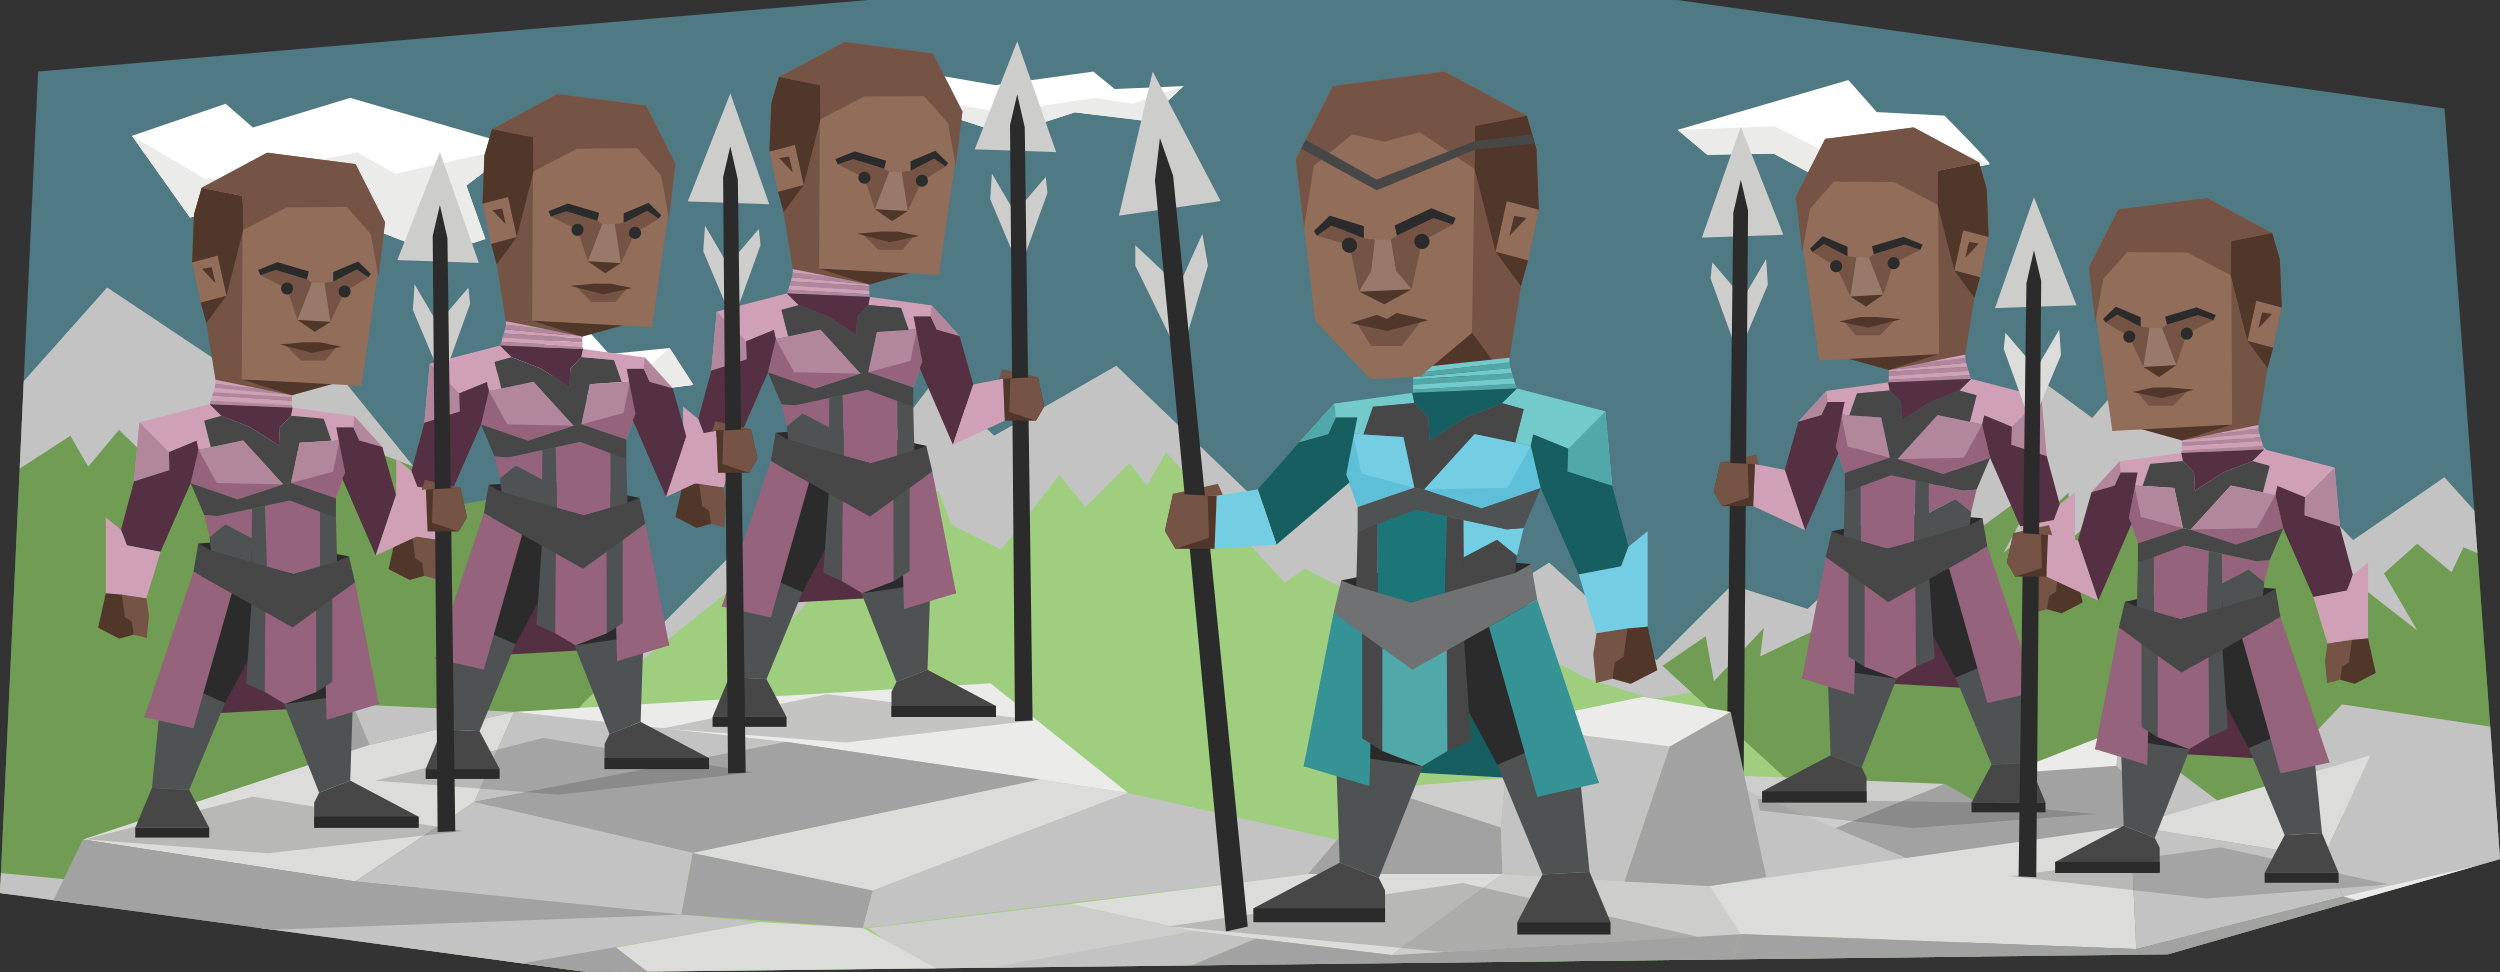 <svg xmlns="http://www.w3.org/2000/svg" xmlns:xlink="http://www.w3.org/1999/xlink" viewBox="0 0 900 350"><rect x="0" y="0" width="900" height="350" fill="#333333" stroke="none"/><defs><style>.a{fill:none;clip-rule:evenodd;}.b{clip-path:url(#a);}.c,.u{fill:#73cee4;}.c{opacity:0.45;}.d{fill:#fff;}.d,.e,.f,.g,.h,.i,.j,.k{fill-rule:evenodd;}.e{fill:#ebebea;}.f{fill:#709c53;}.g{fill:#c3c3c3;}.h{fill:#9fce7e;}.ab,.i{fill:#cdcdcc;}.j{fill:#a2a2a2;}.ag,.k{fill:#dcdcdb;}.l,.p{fill:#2b2b2b;}.l{opacity:0.2;}.m{fill:#755445;}.n{fill:#51362a;}.o{fill:#916d5a;}.q{fill:#98796a;}.r{fill:#474747;}.s{fill:#72cacb;}.t{fill:#50a8a9;}.v{fill:#165e60;}.w{fill:#4f5253;}.x{fill:#369395;}.y{fill:#1c7678;}.z{fill:#6f7173;}.aa{fill:#5ebfd8;}.ac{fill:#d0a0b7;}.ad{fill:#b2879c;}.ae{fill:#543042;}.af{fill:#95637c;}</style><clipPath id="a"><polygon class="a" points="312.54 0 13.72 25.74 0 321.48 211.8 350 780.4 343.57 900 309.26 880.04 39.05 603.8 0 312.54 0"/></clipPath></defs><title>okoye-personality</title><g class="b"><rect class="c" x="-15.55" y="-3.69" width="1188.91" height="361.56"/><polygon class="d" points="47.5 48.89 81.23 37.36 91.05 45.9 126.05 35.23 186.24 52.73 167.89 66.82 174.72 86.03 157.64 91.58 100.44 69.38 68.42 78.34 47.5 48.89"/><polygon class="e" points="186.24 52.73 142.27 62.55 128.61 54.87 104.7 59.56 105.13 65.54 73.54 64.26 47.5 48.89 68.42 78.34 100.44 69.38 157.64 91.58 174.72 86.03 167.89 66.82 186.24 52.73"/><polygon class="d" points="358.31 30.65 393.58 25.76 401.27 32.05 426.06 31 412.79 43.57 386.95 40.43 362.15 48.46 315.35 33.09 327.92 25.41 358.31 30.65"/><polygon class="e" points="426.06 31 407.55 37.36 394.32 35.23 360.17 40.35 315.35 33.09 362.15 48.46 386.95 40.43 412.79 43.57 426.06 31"/><polygon class="d" points="184.72 128.29 211.18 118.47 219.29 127.44 241.07 125.3 249.6 138.54 210.76 143.66 206.06 134.27 174.47 139.39 184.72 128.29"/><polygon class="e" points="241.07 125.3 228.26 136.4 207.77 127.44 187.71 131.28 174.47 139.39 206.06 134.27 210.76 143.66 249.6 138.54 241.07 125.3"/><path class="d" d="M603.93,46.75,665.4,28.82l10.24,11.53L700,41.63s17.5,17.5,16.22,17.5-50,11.1-50,11.1L638.5,55.29l-23.9.43Z"/><polygon class="e" points="716.2 59.13 692.72 48.89 663.26 51.88 660.7 56.57 638.93 45.47 603.93 46.75 614.6 55.72 638.5 55.29 666.25 70.23 716.2 59.13"/><polygon class="f" points="-189.81 351.56 -111.68 234.59 -10.51 158.6 38.58 105.49 89.81 137.68 112.86 123.59 160.67 182.51 189.7 177.38 308.38 350.7 33.03 346.86 -189.81 351.56"/><polygon class="g" points="58.65 170.13 78.28 146.65 94.08 162.44 111.16 169.27 116.7 160.74 126.52 174.4 131.22 161.16 148.92 168.02 112.86 123.59 89.81 137.68 38.58 103.49 -10.51 158.6 -45.47 184.85 -42.95 184.64 -4.53 163.72 -4.53 163.72 4.86 170.13 25.35 156.89 31.75 167.99 42.85 154.76 58.65 170.13"/><polygon class="f" points="540.61 293.5 623.43 210.68 650.75 219.22 736.98 138.54 753.2 150.49 777.54 122.31 847.12 194.46 879.99 171.83 920.97 217.51 911.15 374.61 483.41 368.2 540.61 293.5"/><polygon class="g" points="879.99 171.83 847.12 194.46 777.54 122.31 753.2 150.49 736.98 138.54 650.75 219.22 623.43 210.68 585.53 248.58 614.04 229.04 617.02 245.26 634.96 226.05 633.67 236.29 674.66 216.66 698.56 192.32 707.53 194.03 734.85 173.97 721.19 199.16 744.67 177.38 745.52 194.03 768.57 174.4 784.37 209.83 801.02 186.35 810.84 200.01 816.81 185.5 870.17 226.9 858.22 206.41 870.17 195.74 882.55 205.99 886.82 197.02 911.71 207.19 879.99 171.83"/><polygon class="h" points="-319.11 232.82 -239.09 157.75 -223.28 170.59 -172.9 111.32 -107.7 205.16 26.65 345.44 -306.27 353.35 -319.11 232.82"/><polygon class="h" points="210.19 252.94 270.81 192.32 283.62 205.99 336.55 136.83 357.9 156.89 401.87 133.66 454.38 182.08 479.99 167.14 534.2 217.51 557.68 202.57 725.88 355.82 120.97 352.84 210.19 252.94"/><polygon class="g" points="283.62 205.99 270.81 192.32 216.7 246.44 223.85 243.55 262.27 212.82 265.69 222.21 279.35 211.53 266.12 233.73 284.47 223.49 310.51 195.74 318.63 196.59 337.83 176.53 342.53 188.91 360.46 197.87 381.38 170.98 390.77 182.51 406.56 166.71 412.97 174.82 419.8 162.87 462.49 209.83 469.75 204.71 486.39 213.24 498.77 205.56 517.98 233.73 526.95 227.33 551.71 234.16 571.77 244.41 594.83 251.66 608.92 249.26 557.68 202.57 534.2 217.51 479.99 167.14 454.38 182.08 401.87 131.66 357.9 156.89 336.55 136.83 283.62 205.99"/><polygon class="i" points="700.14 282.21 605.18 278.43 661.34 299.5 700.14 282.21"/><polygon class="g" points="812.96 285.45 843.08 253.56 936.5 267.62 892.6 306.53 812.96 285.45"/><polygon class="j" points="761.91 275.72 722.6 278.43 709.33 311.39 786.92 301.67 761.91 275.72"/><polygon class="e" points="722.6 278.43 765.48 261.67 761.91 275.72 722.6 278.43"/><polygon class="g" points="762.93 261.67 806.84 294.64 786.92 301.67 761.91 275.72 762.93 261.67"/><polygon class="g" points="843.59 322.75 836.45 308.69 853.29 271.94 936.5 309.23 843.59 322.75"/><polygon class="j" points="653.17 301.13 700.14 282.21 742 305.99 678.7 316.8 653.17 301.13"/><polygon class="g" points="690.95 310.86 624.58 282.75 629.69 322.75 690.95 310.86"/><polygon class="i" points="312.69 334.1 385.18 325.45 429.6 335.18 338.21 353.55 312.69 334.1"/><polygon class="j" points="219.78 339.5 275.93 382.74 134.01 382.74 68.67 367.6 219.78 339.5"/><polygon class="g" points="98.79 333.55 245.3 329.23 273.38 331.93 68.67 367.6 98.79 333.55"/><polygon class="k" points="-63.07 367.06 12.51 337.88 98.79 333.55 68.67 367.6 -63.07 367.06"/><polygon class="g" points="-7.4 313.56 43.14 318.42 12.51 337.88 -17.61 344.9 -7.4 313.56"/><polygon class="j" points="126.86 253.56 114.1 276.81 132.99 268.16 126.86 253.56"/><polygon class="g" points="185.06 256.27 170.77 288.69 289.21 266 185.06 256.27"/><polygon class="e" points="185.06 256.27 356.59 246 406.11 285.45 283.08 267.08 185.06 256.27"/><polygon class="j" points="170.77 288.69 283.08 267.08 374.46 280.59 249.39 307.07 170.77 288.69"/><polygon class="g" points="185.06 256.27 126.86 253.56 132.99 268.16 185.06 256.27"/><polygon class="k" points="185.06 256.27 132.99 268.16 29.87 302.21 127.89 317.34 170.77 288.69 185.06 256.27"/><polygon class="g" points="170.77 288.69 249.39 307.07 245.3 329.23 127.89 317.34 170.77 288.69"/><polygon class="j" points="245.3 329.23 12.51 337.88 29.87 302.21 127.89 317.34 245.3 329.23"/><polygon class="i" points="12.51 337.88 -141.18 318.42 -191.72 373.55 -63.07 367.06 12.51 337.88"/><polygon class="k" points="221.82 341.12 273.38 331.93 310.65 334.1 375.48 369.77 275.93 382.74 221.82 341.12"/><polygon class="j" points="249.39 307.07 314.22 320.58 310.65 334.1 245.3 329.23 249.39 307.07"/><polygon class="k" points="249.39 307.07 374.46 280.59 406.11 285.45 314.22 320.58 249.39 307.07"/><polygon class="g" points="314.22 320.58 406.11 285.45 483.17 302.75 470.92 314.64 310.65 334.1 314.22 320.58"/><polygon class="k" points="385.18 325.45 429.6 335.18 501.04 343.82 540.86 314.64 470.92 314.64 385.18 325.45"/><polygon class="j" points="470.92 314.64 496.96 283.83 540.35 297.88 540.86 314.64 470.92 314.64"/><polygon class="i" points="496.96 283.83 541.88 280.05 540.35 297.88 496.96 283.83"/><polygon class="g" points="452.15 337.91 375.48 369.77 342.3 350.85 429.6 335.18 452.15 337.91"/><polygon class="j" points="452.15 337.91 501.04 343.82 491.34 382.2 375.48 369.77 452.15 337.91"/><polygon class="j" points="501.04 343.82 626.63 336.26 618.46 361.12 491.34 382.2 501.04 343.82"/><polygon class="i" points="540.86 314.64 615.39 318.96 626.63 336.26 501.04 343.82 540.86 314.64"/><polygon class="k" points="626.63 336.26 769.06 341.66 767.02 297.34 615.39 318.96 626.63 336.26"/><polygon class="j" points="626.63 336.26 769.06 341.66 791.52 371.93 618.46 361.12 626.63 336.26"/><polygon class="j" points="635.82 315.72 615.39 318.96 584.76 317.34 601.1 268.7 623.05 256.27 635.82 315.72"/><polygon class="g" points="601.1 268.7 541.37 261.13 541.88 280.05 540.35 297.88 540.86 314.64 584.76 317.34 601.1 268.7"/><polygon class="e" points="541.37 261.13 591.4 250.86 623.05 256.27 601.1 268.7 541.37 261.13"/><polygon class="g" points="767.02 297.34 836.45 308.69 843.59 322.75 769.06 341.66 767.02 297.34"/><polygon class="j" points="769.06 341.66 843.59 322.75 878.31 332.47 791.52 371.93 769.06 341.66"/><polygon class="k" points="791.52 371.93 878.31 332.47 967.13 321.66 961.01 368.69 791.52 371.93"/><polygon class="e" points="843.59 322.75 963.05 295.18 967.13 321.66 878.31 332.47 843.59 322.75"/><polygon class="k" points="853.29 271.94 767.02 297.34 836.45 308.69 853.29 271.94"/><polygon class="l" points="420.96 333.44 526.53 317.87 611.19 337.22 519.84 342.69 420.96 333.44"/><polygon class="m" points="543.42 128.77 513.46 139.85 514.28 132.29 512.69 128.86 523.63 119.48 523.68 45.99 549.65 41.67 553.13 53.72 553.99 75.48 547.55 103.02 543.42 128.77"/><polygon class="n" points="525.47 138.18 538 130.65 529.92 119.81 511.1 135.56 525.47 138.18"/><polygon class="o" points="466.46 57.36 473.49 115.57 493.46 136.55 511.1 135.56 529.92 119.81 531.05 45.4 549.65 41.67 519.99 25.76 479.84 30.96 466.46 57.36"/><polygon class="n" points="547.55 103.02 538.41 90.63 545.85 90.23 550.11 93.73 547.55 103.02"/><polygon class="o" points="542.42 72.4 538.41 90.63 550.11 93.73 553.99 75.48 542.42 72.4"/><polygon class="n" points="545.07 77.69 543.42 84.89 549.52 78.47 545.07 77.69"/><polygon class="m" points="469.44 82.06 472.99 59.67 486.78 48.35 498.31 51.04 511.1 47.58 530.85 60.82 531.05 45.4 549.65 41.67 519.99 25.76 479.84 30.96 466.46 57.36 469.44 82.06"/><polygon class="n" points="530.85 60.82 538.41 90.63 542.42 72.4 553.99 75.48 553.13 53.72 549.65 41.67 531.05 45.4 530.85 60.82"/><polygon class="m" points="489.28 105 485.81 88.28 474.08 84.82 479.31 81.23 490.98 85.76 494.99 86.27 493.7 97.52 489.28 105"/><polygon class="m" points="508.17 104.15 511.89 86.91 522.99 80.85 516.05 78.5 502.91 84.8 500.66 86.27 502.5 97.42 508.17 104.15"/><circle class="p" cx="485.81" cy="88.28" r="2.74"/><circle class="p" cx="511.89" cy="86.91" r="2.74"/><polygon class="p" points="502.07 81.17 502.91 84.8 516.05 78.5 522.99 80.85 524.08 78.5 515.32 74.97 502.07 81.17"/><polygon class="p" points="490.98 85.76 490.98 81.41 478.7 77.64 472.98 83.21 474.08 84.82 479.31 81.23 490.98 85.76"/><polygon class="q" points="489.28 105 493.7 97.52 494.99 86.27 500.66 86.27 502.5 97.42 508.17 104.15 489.28 105"/><polygon class="n" points="489.28 105 498.35 109.55 508.17 104.15 489.28 105"/><polygon class="m" points="488.82 116.85 493.6 124.55 504.67 124.55 511.29 115.91 488.82 116.85"/><polygon class="n" points="486.25 116.3 495.7 113.33 499.27 114.81 502.75 112.69 514.19 115.27 499.4 119.13 486.25 116.3"/><polygon class="r" points="495.6 64.66 530.85 50.83 551.58 48.33 552.54 51.68 530.95 53.91 495.6 68.51 468.41 53.52 470.03 50.31 495.6 64.66"/><polygon class="s" points="508.71 135.78 508.71 136.55 544.34 134.37 543.79 132.51 508.71 135.78"/><polygon class="t" points="508.71 136.55 508.71 138.52 544.91 136.18 544.34 134.37 508.71 136.55"/><polygon class="s" points="508.71 138.52 508.71 140.27 545.45 138.18 544.91 136.18 508.71 138.52"/><polygon class="t" points="508.71 140.27 508.41 141.42 546.09 139.84 545.45 138.18 508.71 140.27"/><polygon class="t" points="543.79 132.51 543.42 130.4 513.07 133.9 511.1 135.56 543.79 132.51"/><polygon class="s" points="543.42 130.4 543.42 128.77 515.65 131.75 513.07 133.9 543.42 130.4"/><polygon class="s" points="546.09 139.84 577.93 148.08 580.36 174.86 564.29 169.74 564.55 161.54 551.99 156.41 551.09 160.51 545.45 159.36 548.53 147.31 540.71 145.13 546.09 139.84"/><polygon class="s" points="508.41 141.42 480.4 145.26 467.71 159.23 478.17 156.28 480.92 150.32 488.63 150.32 487.07 155.9 490.82 156.41 494.3 146.42 509.15 145.09 508.41 141.42"/><polygon class="r" points="490.82 156.41 494.3 146.42 509.15 145.09 514.19 150.32 514.63 158.59 527.44 150.32 540.71 145.13 548.53 147.31 545.45 159.36 530.85 156.28 512.69 176.22 509.15 175.58 505.22 157.35 490.82 156.41"/><polygon class="u" points="551.09 160.51 554.65 175.66 533.34 183.02 512.69 176.22 530.85 156.28 551.09 160.51"/><polygon class="u" points="509.15 175.58 505.22 157.35 490.82 156.41 487.07 155.9 484.62 170.84 488.76 182.51 509.15 175.58"/><polygon class="v" points="469.32 275.84 575.63 281.86 544.3 215.87 487.45 220.61 469.32 275.84"/><polygon class="w" points="511.88 275.84 480.92 270.46 482.28 310.56 496.39 316.07 514.96 269.05 511.88 275.84"/><polygon class="v" points="508.41 141.42 509.15 145.09 514.19 150.32 514.63 158.59 527.44 150.32 540.71 145.13 546.09 139.84 508.41 141.42"/><polygon class="p" points="482.84 208.95 522.86 200.75 551.22 203.05 540.71 216.89 509.15 227.15 486.55 216.89 482.84 208.95"/><polygon class="p" points="485.25 271.99 511.88 275.84 517.26 234.83 483.21 220.61 485.25 271.99"/><polygon class="p" points="517.26 234.83 539.04 275.36 556.6 269.05 549.38 213.95 517.26 234.83"/><polygon class="u" points="526.81 187.21 526.72 200.75 538.92 194.34 546.09 200.11 548.53 190.06 542.42 190.58 526.81 187.21"/><polygon class="r" points="526.72 200.75 527.08 211.77 545.45 206.26 546.09 200.11 538.92 194.34 526.72 200.75"/><polygon class="r" points="520.76 185.91 520.21 213.95 527.08 211.77 526.81 187.21 520.76 185.91"/><polygon class="x" points="480.1 220.61 469.32 275.84 492.98 283.01 494.37 228 480.1 220.61"/><polygon class="r" points="488.76 191.35 488.2 212.75 495.96 216.33 496.02 187.94 488.76 191.35"/><polygon class="y" points="495.96 213.95 508.05 216.89 520.21 213.95 520.76 185.91 509.7 183.53 496.02 187.94 495.96 213.95"/><polygon class="r" points="520.81 225.62 521.05 270.36 529.51 266.59 526.85 226.92 520.81 225.62"/><polygon class="r" points="490.39 227.08 490.39 265.81 497.6 270.36 497.66 225.26 490.39 227.08"/><polygon class="t" points="497.6 270.36 511.88 275.84 521.05 270.36 520.81 225.62 509.75 223.24 497.66 225.26 497.6 270.36"/><polygon class="z" points="487.96 210.99 482.84 208.95 480.1 220.61 508.41 241.11 553.4 215.87 551.22 203.05 545.45 206.26 508.05 216.89 487.96 210.99"/><polygon class="aa" points="512.69 176.22 542.76 175.58 551.09 160.51 554.65 175.66 533.34 183.02 512.69 176.22"/><polygon class="w" points="539.04 275.36 555.32 314.79 572.24 313.89 567.15 263.08 539.04 275.36"/><polygon class="aa" points="509.15 175.58 490.08 170.46 487.07 155.9 484.62 170.84 488.76 182.51 509.15 175.58"/><polygon class="t" points="577.93 148.08 564.55 161.54 564.29 169.74 580.36 174.86 577.93 148.08"/><polygon class="t" points="480.92 150.32 480.4 145.26 467.71 159.23 478.17 156.28 480.92 150.32"/><polygon class="x" points="553.4 215.87 536.02 225.62 553.4 286.86 575.63 281.86 553.4 215.87"/><polygon class="r" points="451.27 326.96 451.27 331.96 498.62 331.96 498.62 320.56 496.39 316.07 482.28 310.56 451.27 326.96"/><polygon class="r" points="555.32 314.79 546.22 331.96 579.8 331.96 572.24 313.89 555.32 314.79"/><rect class="p" x="451.27" y="326.97" width="47.35" height="5"/><rect class="p" x="546.22" y="331.96" width="33.57" height="4.48"/><polygon class="v" points="554.65 175.66 568.34 206.8 583.6 203.88 586.27 196.78 580.36 174.86 564.29 169.74 564.55 161.54 551.99 156.41 551.09 160.51 554.65 175.66"/><polygon class="v" points="452.81 176.15 467.71 159.23 478.17 156.28 480.92 150.32 488.63 150.32 484.62 170.84 485.84 173.65 459.54 196.06 452.81 176.15"/><polygon class="u" points="568.34 206.8 574.76 227.94 593.15 225.62 593.15 191.2 586.27 196.78 583.6 203.88 568.34 206.8"/><polygon class="u" points="438.01 178.45 437.24 197.56 459.54 196.06 452.81 176.15 438.01 178.45"/><polygon class="m" points="422.31 177.75 438.43 174.19 440.22 178.1 438.01 178.45 422.31 177.75"/><polygon class="ab" points="408.71 88.28 408.71 95.63 424.91 128.77 434.86 95.63 432.84 84.18 424.36 103.02 408.71 88.28"/><polygon class="ab" points="414.98 25.76 402.81 77.64 439.43 72.4 414.98 25.76"/><polygon class="p" points="441.33 335.33 415.78 64.95 417.57 49.67 422.31 63.19 449.19 333.55 441.33 335.33"/><polygon class="n" points="587.06 246.19 596.64 241.26 593.15 225.62 585.86 226.23 578.51 235.44 580.46 244.34 587.06 246.19"/><polygon class="m" points="574.76 227.94 573.57 235.51 574.56 245.9 580.46 244.34 581.33 238.52 584.48 236.39 585.86 226.23 574.76 227.94"/><polygon class="n" points="438.01 178.45 422.31 177.75 419.37 191.1 423.15 197.56 437.24 197.56 438.01 178.45"/><polygon class="m" points="422.31 177.75 434.74 178.45 435.22 193.6 423.15 197.56 419.37 191.1 422.31 177.75"/><polygon class="w" points="488.76 182.51 488.76 191.35 509.7 183.53 542.42 190.58 548.53 190.06 554.65 175.66 533.34 183.02 512.69 176.22 509.15 175.58 488.76 182.51"/><polygon class="l" points="372.7 259.28 297.81 249.89 238.52 262.27 304.23 267.32 372.7 259.28"/><polygon class="ac" points="312.94 102.41 312.94 103.02 284.65 101.3 285.1 99.82 312.94 102.41"/><polygon class="ad" points="312.94 103.02 312.94 104.59 284.21 102.73 284.65 101.3 312.94 103.02"/><polygon class="ac" points="312.94 104.59 312.94 105.97 283.78 104.31 284.21 102.73 312.94 104.59"/><polygon class="ad" points="312.94 105.97 313.18 106.89 283.27 105.63 283.78 104.31 312.94 105.97"/><polygon class="ad" points="285.1 99.82 285.39 98.14 309.47 100.92 312.94 102.41 285.1 99.82"/><polygon class="ac" points="285.39 98.14 285.39 96.85 307.43 99.21 309.47 100.92 285.39 98.14"/><polygon class="ac" points="283.27 105.63 258 112.18 256.07 133.43 268.82 129.36 268.62 122.85 278.59 118.79 279.3 122.04 283.78 121.13 281.33 111.57 287.54 109.84 283.27 105.63"/><polygon class="ac" points="313.18 106.89 335.4 109.94 345.47 121.02 337.17 118.68 334.99 113.96 328.87 113.96 330.11 118.38 327.13 118.79 324.37 110.85 312.58 109.8 313.18 106.89"/><polygon class="r" points="327.13 118.79 324.37 110.85 312.58 109.8 308.58 113.96 308.24 120.52 298.07 113.96 287.54 109.84 281.33 111.57 283.78 121.13 295.37 118.68 309.78 134.51 312.58 134 315.7 119.53 327.13 118.79"/><polygon class="ad" points="279.3 122.04 276.47 134.06 293.39 139.9 309.78 134.51 295.37 118.68 279.3 122.04"/><polygon class="ad" points="312.58 134 315.7 119.53 327.13 118.79 330.11 118.38 332.06 130.24 328.77 139.5 312.58 134"/><polygon class="ae" points="344.19 213.56 259.82 218.34 284.69 165.97 329.81 169.73 344.19 213.56"/><polygon class="w" points="310.42 213.56 334.99 209.29 333.91 241.12 322.71 245.49 307.98 208.17 310.42 213.56"/><polygon class="ae" points="313.18 106.89 312.58 109.8 308.58 113.96 308.24 120.52 298.07 113.96 287.54 109.84 283.27 105.63 313.18 106.89"/><polygon class="p" points="333.47 160.48 301.71 153.97 279.2 155.8 287.54 166.78 312.58 174.92 330.52 166.78 333.47 160.48"/><polygon class="p" points="331.55 210.51 310.42 213.56 306.14 181.02 333.17 169.73 331.55 210.51"/><polygon class="p" points="306.14 181.02 288.86 213.19 274.93 208.17 280.66 164.45 306.14 181.02"/><polygon class="af" points="298.57 143.23 298.64 153.97 288.96 148.89 283.27 153.46 281.33 145.49 286.19 145.9 298.57 143.23"/><polygon class="w" points="298.64 153.97 298.36 162.72 283.78 158.34 283.27 153.46 288.96 148.89 298.64 153.97"/><polygon class="w" points="303.37 142.2 303.81 164.45 298.36 162.72 298.57 143.23 303.37 142.2"/><polygon class="af" points="335.64 169.73 344.19 213.56 325.42 219.26 324.31 175.6 335.64 169.73"/><polygon class="w" points="328.77 146.51 329.21 163.5 323.05 166.34 323 143.81 328.77 146.51"/><polygon class="af" points="323.05 164.45 313.45 166.78 303.81 164.45 303.37 142.2 312.14 140.31 323 143.81 323.05 164.45"/><polygon class="w" points="303.33 173.71 303.14 209.22 296.43 206.22 298.54 174.74 303.33 173.71"/><polygon class="w" points="327.47 174.87 327.47 205.6 321.75 209.22 321.7 173.43 327.47 174.87"/><polygon class="af" points="321.75 209.22 310.42 213.56 303.14 209.22 303.33 173.71 312.11 171.82 321.7 173.43 321.75 209.22"/><polygon class="r" points="329.4 162.1 333.47 160.48 335.64 169.73 313.18 186 277.47 165.97 279.2 155.8 283.78 158.34 313.45 166.78 329.4 162.1"/><polygon class="af" points="309.78 134.51 285.91 134 279.3 122.04 276.47 134.06 293.39 139.9 309.78 134.51"/><polygon class="w" points="288.86 213.19 275.94 244.48 262.52 243.76 266.55 203.44 288.86 213.19"/><polygon class="af" points="312.58 134 327.72 129.93 330.11 118.38 332.06 130.24 328.77 139.5 312.58 134"/><polygon class="ad" points="258 112.18 268.62 122.85 268.82 129.36 256.07 133.43 258 112.18"/><polygon class="ad" points="334.99 113.96 335.4 109.94 345.47 121.02 337.17 118.68 334.99 113.96"/><polygon class="af" points="277.47 165.97 291.26 173.71 277.47 222.31 259.82 218.34 277.47 165.97"/><polygon class="r" points="358.52 254.14 358.52 258.1 320.94 258.1 320.94 249.05 322.71 245.49 333.91 241.12 358.52 254.14"/><polygon class="r" points="275.94 244.48 283.16 258.1 256.52 258.1 262.52 243.76 275.94 244.48"/><rect class="p" x="320.94" y="254.14" width="37.58" height="3.97"/><rect class="p" x="256.52" y="258.1" width="26.64" height="3.56"/><polygon class="ae" points="276.47 134.06 265.61 158.77 253.5 156.45 251.38 150.82 256.07 133.43 268.82 129.36 268.62 122.85 278.59 118.79 279.3 122.04 276.47 134.06"/><polygon class="ae" points="350.38 138.4 345.47 121.02 337.17 118.68 334.99 113.96 328.87 113.96 332.06 130.24 331.09 132.47 343.07 160.13 350.38 138.4"/><polygon class="ac" points="265.61 158.77 260.52 175.56 245.92 173.71 245.92 146.4 251.38 150.82 253.5 156.45 265.61 158.77"/><polygon class="ac" points="361.14 136.28 361.75 151.44 343.07 160.13 350.38 138.4 361.14 136.28"/><polygon class="m" points="373.6 135.72 360.8 132.9 359.6 136.61 361.14 136.28 373.6 135.72"/><polygon class="ab" points="376.47 63.66 377.09 69.47 367.13 96.99 356.47 71.69 357.08 62.48 365.38 76.63 376.47 63.66"/><polygon class="ab" points="366.21 14.87 380.22 54.77 350.89 53.75 366.21 14.87"/><polygon class="p" points="371.73 259.39 368.91 45.86 366.2 33.96 363.61 45.03 365.38 259.65 371.73 259.39"/><polygon class="n" points="250.75 190.04 243.16 186.12 245.92 173.71 251.71 174.19 257.54 181.5 255.99 188.56 250.75 190.04"/><polygon class="m" points="260.52 175.56 261.46 181.56 260.68 189.81 255.99 188.56 255.3 183.95 252.8 182.26 251.71 174.19 260.52 175.56"/><polygon class="n" points="361.14 136.28 373.6 135.72 375.94 146.32 372.94 151.44 361.75 151.44 361.14 136.28"/><polygon class="m" points="373.6 135.72 363.73 136.28 363.35 148.3 372.94 151.44 375.94 146.32 373.6 135.72"/><polygon class="r" points="328.77 139.5 328.77 146.51 312.14 140.31 286.19 145.9 281.33 145.49 276.47 134.06 293.39 139.9 309.78 134.51 312.58 134 328.77 139.5"/><polygon class="m" points="285.39 96.85 312.94 102.41 334.15 91.93 309.78 96.92 301.1 94.18 301.06 35.86 280.44 27.73 277.68 37.29 277 54.56 282.11 76.42 285.39 96.85"/><polygon class="n" points="294.86 96.68 328.36 98.14 312.94 102.41 294.86 96.68"/><polygon class="o" points="346.47 40.18 337.99 99.02 294.86 96.68 295.2 30.69 280.44 27.73 303.99 15.1 335.84 19.23 346.47 40.18"/><polygon class="n" points="282.11 76.42 289.36 66.58 283.46 66.27 280.08 69.05 282.11 76.42"/><polygon class="o" points="286.19 52.12 289.36 66.58 280.08 69.05 277 54.56 286.19 52.12"/><polygon class="n" points="284.08 56.31 285.39 62.03 280.55 56.93 284.08 56.31"/><polygon class="m" points="344.1 59.78 341.28 44.36 332.69 34.6 311.04 34.77 295.37 42.92 295.2 30.69 280.44 27.73 303.99 15.1 335.84 19.23 346.47 40.18 344.1 59.78"/><polygon class="n" points="295.37 42.92 289.36 66.58 286.19 52.12 277 54.56 277.68 37.29 280.44 27.73 295.2 30.69 295.37 42.92"/><polygon class="m" points="326.79 75.98 331.89 65.06 340.42 59.97 336.27 57.12 327.79 61.5 324.6 61.9 324.84 70.05 326.79 75.98"/><polygon class="m" points="314.93 75.31 311.19 63.98 301.61 59.17 307.11 57.3 318.32 60.74 320.1 61.9 317.86 69.97 314.93 75.31"/><circle class="p" cx="331.89" cy="65.06" r="2.17"/><circle class="p" cx="311.19" cy="63.98" r="2.17"/><polygon class="p" points="318.99 57.86 318.32 60.74 307.11 57.3 301.61 59.17 300.74 57.3 307.69 54.5 318.99 57.86"/><polygon class="p" points="327.79 61.5 327.79 58.05 336.75 54.28 341.29 58.69 340.42 59.97 336.27 57.12 327.79 61.5"/><polygon class="q" points="326.79 75.98 324.6 61.9 320.1 61.9 314.93 75.31 326.79 75.98"/><polygon class="n" points="326.79 75.98 321.16 79.6 314.93 75.31 326.79 75.98"/><polygon class="m" points="328.71 85.39 324.93 89.93 316.14 89.93 310.89 84.64 328.71 85.39"/><polygon class="n" points="330.76 84.95 323.26 83.38 317.35 83.34 308.58 84.13 320.33 87.2 330.76 84.95"/><polygon class="l" points="632.7 287.69 709.74 288.87 754.38 293.04 688.67 298.09 633.58 291.8 632.7 287.69"/><polygon class="ac" points="679.97 133.18 679.97 133.79 708.25 132.06 707.8 130.59 679.97 133.18"/><polygon class="ad" points="679.97 133.79 679.97 135.36 708.69 133.5 708.25 132.06 679.97 133.79"/><polygon class="ac" points="679.97 135.36 679.97 136.74 709.12 135.08 708.69 133.5 679.97 135.36"/><polygon class="ad" points="679.97 136.74 679.73 137.66 709.63 136.4 709.12 135.08 679.97 136.74"/><polygon class="ad" points="707.8 130.59 707.51 128.91 683.43 131.69 679.97 133.18 707.8 130.59"/><polygon class="ac" points="707.51 128.91 707.51 127.61 685.48 129.98 683.43 131.69 707.51 128.91"/><polygon class="ac" points="709.63 136.4 734.9 142.94 736.83 164.2 724.08 160.13 724.28 153.62 714.31 149.55 713.6 152.81 709.12 151.89 711.57 142.33 705.37 140.6 709.63 136.4"/><polygon class="ac" points="679.73 137.66 657.5 140.71 647.43 151.79 655.73 149.45 657.91 144.72 664.03 144.72 662.79 149.15 665.77 149.55 668.53 141.62 680.32 140.56 679.73 137.66"/><polygon class="r" points="665.77 149.55 668.53 141.62 680.32 140.56 684.32 144.72 684.66 151.28 694.83 144.72 705.37 140.6 711.57 142.33 709.12 151.89 697.53 149.45 683.12 165.28 680.32 164.77 677.2 150.3 665.77 149.55"/><polygon class="ad" points="713.6 152.81 716.43 164.83 699.51 170.67 683.12 165.28 697.53 149.45 713.6 152.81"/><polygon class="ad" points="680.32 164.77 677.2 150.3 665.77 149.55 662.79 149.15 660.85 161.01 664.13 170.26 680.32 164.77"/><polygon class="ae" points="648.71 244.33 733.08 249.11 708.21 196.74 663.1 200.5 648.71 244.33"/><polygon class="w" points="682.48 244.33 657.91 240.06 658.99 271.89 670.19 276.26 684.92 238.94 682.48 244.33"/><polygon class="ae" points="679.73 137.66 680.32 140.56 684.32 144.72 684.66 151.28 694.83 144.72 705.37 140.6 709.63 136.4 679.73 137.66"/><polygon class="p" points="659.43 191.25 691.19 184.74 713.7 186.57 705.37 197.55 680.32 205.69 662.38 197.55 659.43 191.25"/><polygon class="p" points="661.35 241.28 682.48 244.33 686.75 211.79 659.73 200.5 661.35 241.28"/><polygon class="p" points="686.75 211.79 704.04 243.95 717.97 238.94 712.24 195.21 686.75 211.79"/><polygon class="af" points="694.33 174 694.26 184.74 703.94 179.65 709.63 184.23 711.57 176.26 706.72 176.67 694.33 174"/><polygon class="w" points="694.26 184.74 694.54 193.48 709.12 189.11 709.63 184.23 703.94 179.65 694.26 184.74"/><polygon class="w" points="689.53 172.96 689.09 195.21 694.54 193.48 694.33 174 689.53 172.96"/><polygon class="af" points="657.26 200.5 648.71 244.33 667.48 250.03 668.59 206.37 657.26 200.5"/><polygon class="w" points="664.13 177.28 663.69 194.26 669.85 197.11 669.9 174.58 664.13 177.28"/><polygon class="af" points="669.85 195.21 679.45 197.55 689.09 195.21 689.53 172.96 680.75 171.07 669.9 174.58 669.85 195.21"/><polygon class="w" points="689.57 204.48 689.76 239.98 696.47 236.99 694.37 205.51 689.57 204.48"/><polygon class="w" points="665.43 205.64 665.43 236.37 671.15 239.98 671.2 204.19 665.43 205.64"/><polygon class="af" points="671.15 239.98 682.48 244.33 689.76 239.98 689.57 204.48 680.79 202.59 671.2 204.19 671.15 239.98"/><polygon class="r" points="663.5 192.86 659.43 191.25 657.26 200.5 679.73 216.77 715.43 196.74 713.7 186.57 709.12 189.11 679.45 197.55 663.5 192.86"/><polygon class="af" points="683.12 165.28 706.99 164.77 713.6 152.81 716.43 164.83 699.51 170.67 683.12 165.28"/><polygon class="w" points="704.04 243.95 716.96 275.24 730.38 274.53 726.35 234.21 704.04 243.95"/><polygon class="af" points="680.32 164.77 665.18 160.7 662.79 149.15 660.85 161.01 664.13 170.26 680.32 164.77"/><polygon class="ad" points="734.9 142.94 724.28 153.62 724.08 160.13 736.83 164.2 734.9 142.94"/><polygon class="ad" points="657.91 144.72 657.5 140.71 647.43 151.79 655.73 149.45 657.91 144.72"/><polygon class="af" points="715.43 196.74 701.64 204.48 715.43 253.07 733.08 249.11 715.43 196.74"/><polygon class="r" points="634.38 284.9 634.38 288.87 671.96 288.87 671.96 279.82 670.19 276.26 658.99 271.89 634.38 284.9"/><polygon class="r" points="716.96 275.24 709.74 288.87 736.38 288.87 730.38 274.53 716.96 275.24"/><rect class="p" x="634.38" y="284.91" width="37.58" height="3.97"/><rect class="p" x="709.74" y="288.87" width="26.64" height="3.56"/><polygon class="ae" points="716.43 164.83 727.29 189.54 739.4 187.22 741.52 181.59 736.83 164.2 724.08 160.13 724.28 153.62 714.31 149.55 713.6 152.81 716.43 164.83"/><polygon class="ae" points="642.52 169.16 647.43 151.79 655.73 149.45 657.91 144.72 664.03 144.72 660.85 161.01 661.81 163.23 649.83 190.9 642.52 169.16"/><polygon class="ac" points="727.29 189.54 732.38 206.32 746.98 204.48 746.98 177.16 741.52 181.59 739.4 187.22 727.29 189.54"/><polygon class="ac" points="631.76 167.04 631.15 182.21 649.83 190.9 642.52 169.16 631.76 167.04"/><polygon class="m" points="619.3 166.49 632.1 163.66 633.3 167.38 631.76 167.04 619.3 166.49"/><polygon class="ab" points="616.43 94.43 615.81 100.24 625.77 127.76 636.43 102.46 635.82 93.25 627.52 107.4 616.43 94.43"/><polygon class="ab" points="626.69 45.64 612.68 85.54 642.01 84.52 626.69 45.64"/><polygon class="p" points="621.85 256.06 623.99 76.63 626.7 64.72 629.3 75.8 627.73 278.07 623.05 256.27 621.85 256.06"/><polygon class="n" points="742.15 220.81 749.75 216.89 746.98 204.48 741.19 204.96 735.36 212.27 736.91 219.33 742.15 220.81"/><polygon class="m" points="732.38 206.32 731.44 212.32 732.22 220.57 736.91 219.33 737.6 214.72 740.1 213.03 741.19 204.96 732.38 206.32"/><polygon class="n" points="631.76 167.04 619.3 166.49 616.97 177.09 619.97 182.21 631.15 182.21 631.76 167.04"/><polygon class="m" points="619.3 166.49 629.17 167.04 629.55 179.07 619.97 182.21 616.97 177.09 619.3 166.49"/><polygon class="r" points="664.13 170.26 664.13 177.28 680.75 171.07 706.72 176.67 711.57 176.26 716.43 164.83 699.51 170.67 683.12 165.28 680.32 164.77 664.13 170.26"/><polygon class="m" points="707.51 127.61 679.97 133.18 658.75 122.7 683.12 127.69 691.8 124.95 691.84 66.63 712.46 58.49 715.22 68.06 715.9 85.32 710.79 107.18 707.51 127.61"/><polygon class="n" points="698.04 127.45 664.54 128.91 679.97 133.18 698.04 127.45"/><polygon class="o" points="646.43 70.94 654.91 129.79 698.04 127.45 697.7 61.45 712.46 58.49 688.92 45.87 657.06 50 646.43 70.94"/><polygon class="n" points="710.79 107.18 703.54 97.34 709.44 97.03 712.82 99.81 710.79 107.18"/><polygon class="o" points="706.72 82.88 703.54 97.34 712.82 99.81 715.9 85.32 706.72 82.88"/><polygon class="n" points="708.82 87.08 707.51 92.8 712.35 87.7 708.82 87.08"/><polygon class="m" points="648.8 90.55 651.62 75.13 660.21 65.36 681.86 65.54 697.53 73.69 697.7 61.45 712.46 58.49 688.92 45.87 657.06 50 646.43 70.94 648.8 90.55"/><polygon class="n" points="697.53 73.69 703.54 97.34 706.72 82.88 715.9 85.32 715.22 68.06 712.46 58.49 697.7 61.45 697.53 73.69"/><polygon class="m" points="666.11 106.75 661.01 95.83 652.48 90.74 656.63 87.89 665.11 92.27 668.3 92.67 668.06 100.82 666.11 106.75"/><polygon class="m" points="677.97 106.08 681.71 94.75 691.29 89.94 685.79 88.07 674.58 91.5 672.8 92.67 675.04 100.74 677.97 106.08"/><circle class="p" cx="661.01" cy="95.83" r="2.17"/><circle class="p" cx="681.71" cy="94.75" r="2.17"/><polygon class="p" points="673.91 88.63 674.58 91.5 685.79 88.07 691.29 89.94 692.16 88.07 685.22 85.27 673.91 88.63"/><polygon class="p" points="665.11 92.27 665.11 88.82 656.15 85.04 651.61 89.46 652.48 90.74 656.63 87.89 665.11 92.27"/><polygon class="q" points="666.11 106.75 668.3 92.67 672.8 92.67 677.97 106.08 666.11 106.75"/><polygon class="n" points="666.11 106.75 671.74 110.36 677.97 106.08 666.11 106.75"/><polygon class="m" points="664.19 116.16 667.97 120.7 676.76 120.7 682.01 115.41 664.19 116.16"/><polygon class="n" points="662.14 115.72 669.64 114.15 675.55 114.11 684.32 114.9 672.58 117.97 662.14 115.72"/><polygon class="l" points="723.76 315.42 799.63 305.06 859.91 318.41 794.2 323.46 723.76 315.42"/><polygon class="ac" points="785.49 158.55 785.49 159.16 813.77 157.44 813.33 155.96 785.49 158.55"/><polygon class="ad" points="785.49 159.16 785.49 160.73 814.22 158.87 813.77 157.44 785.49 159.16"/><polygon class="ac" points="785.49 160.73 785.49 162.11 814.65 160.45 814.22 158.87 785.49 160.73"/><polygon class="ad" points="785.49 162.11 785.25 163.03 815.16 161.77 814.65 160.45 785.49 162.11"/><polygon class="ad" points="813.33 155.96 813.04 154.28 788.96 157.06 785.49 158.55 813.33 155.96"/><polygon class="ac" points="813.04 154.28 813.04 152.98 791 155.35 788.96 157.06 813.04 154.28"/><polygon class="ac" points="815.16 161.77 840.43 168.31 842.36 189.57 829.61 185.5 829.81 178.99 819.84 174.92 819.13 178.18 814.65 177.26 817.1 167.7 810.89 165.97 815.16 161.77"/><polygon class="ac" points="785.25 163.03 763.03 166.08 752.96 177.16 761.26 174.82 763.44 170.09 769.56 170.09 768.32 174.52 771.3 174.92 774.06 166.99 785.85 165.94 785.25 163.03"/><polygon class="r" points="771.3 174.92 774.06 166.99 785.85 165.94 789.85 170.09 790.19 176.65 800.36 170.09 810.89 165.97 817.1 167.7 814.65 177.26 803.06 174.82 788.65 190.65 785.85 190.14 782.73 175.67 771.3 174.92"/><polygon class="ad" points="819.13 178.18 821.96 190.2 805.04 196.04 788.65 190.65 803.06 174.82 819.13 178.18"/><polygon class="ad" points="785.85 190.14 782.73 175.67 771.3 174.92 768.32 174.52 766.37 186.38 769.66 195.63 785.85 190.14"/><polygon class="ae" points="754.23 269.7 838.61 274.48 813.74 222.11 768.62 225.87 754.23 269.7"/><polygon class="w" points="788.01 269.7 763.44 265.43 764.52 297.26 775.72 301.63 790.45 264.31 788.01 269.7"/><polygon class="ae" points="785.25 163.03 785.85 165.94 789.85 170.09 790.19 176.65 800.36 170.09 810.89 165.97 815.16 161.77 785.25 163.03"/><polygon class="p" points="764.96 216.62 796.72 210.11 819.23 211.94 810.89 222.92 785.85 231.06 767.91 222.92 764.96 216.62"/><polygon class="p" points="766.88 266.65 788.01 269.7 792.28 237.16 765.26 225.87 766.88 266.65"/><polygon class="p" points="792.28 237.16 809.57 269.32 823.5 264.31 817.77 220.58 792.28 237.16"/><polygon class="af" points="799.86 199.37 799.79 210.11 809.47 205.03 815.16 209.6 817.1 201.63 812.25 202.04 799.86 199.37"/><polygon class="w" points="799.79 210.11 800.07 218.85 814.65 214.48 815.16 209.6 809.47 205.03 799.79 210.11"/><polygon class="w" points="795.06 198.34 794.62 220.58 800.07 218.85 799.86 199.37 795.06 198.34"/><polygon class="af" points="762.79 225.87 754.23 269.7 773.01 275.4 774.12 231.74 762.79 225.87"/><polygon class="w" points="769.66 202.65 769.22 219.63 775.38 222.48 775.43 199.95 769.66 202.65"/><polygon class="af" points="775.38 220.58 784.98 222.92 794.62 220.58 795.06 198.34 786.28 196.44 775.43 199.95 775.38 220.58"/><polygon class="w" points="795.1 229.85 795.29 265.35 802 262.36 799.89 230.88 795.1 229.85"/><polygon class="w" points="770.96 231.01 770.96 261.74 776.68 265.35 776.73 229.57 770.96 231.01"/><polygon class="af" points="776.68 265.35 788.01 269.7 795.29 265.35 795.1 229.85 786.32 227.96 776.73 229.57 776.68 265.35"/><polygon class="r" points="769.03 218.24 764.96 216.62 762.79 225.87 785.25 242.14 820.96 222.11 819.23 211.94 814.65 214.48 784.98 222.92 769.03 218.24"/><polygon class="af" points="788.65 190.65 812.52 190.14 819.13 178.18 821.96 190.2 805.04 196.04 788.65 190.65"/><polygon class="w" points="809.57 269.32 822.49 300.62 835.91 299.9 831.88 259.58 809.57 269.32"/><polygon class="af" points="785.85 190.14 770.71 186.07 768.32 174.52 766.37 186.38 769.66 195.63 785.85 190.14"/><polygon class="ad" points="840.43 168.31 829.81 178.99 829.61 185.5 842.36 189.57 840.43 168.31"/><polygon class="ad" points="763.44 170.09 763.03 166.08 752.96 177.16 761.26 174.82 763.44 170.09"/><polygon class="af" points="820.96 222.11 807.17 229.85 820.96 278.45 838.61 274.48 820.96 222.11"/><polygon class="r" points="739.91 310.28 739.91 314.24 777.49 314.24 777.49 305.19 775.72 301.63 764.52 297.26 739.91 310.28"/><polygon class="r" points="822.49 300.62 815.27 314.24 841.91 314.24 835.91 299.9 822.49 300.62"/><rect class="p" x="739.91" y="310.28" width="37.58" height="3.97"/><rect class="p" x="815.27" y="314.24" width="26.64" height="3.56"/><polygon class="ae" points="821.96 190.2 832.82 214.91 844.93 212.59 847.05 206.96 842.36 189.57 829.61 185.5 829.81 178.99 819.84 174.92 819.13 178.18 821.96 190.2"/><polygon class="ae" points="748.05 194.54 752.96 177.16 761.26 174.82 763.44 170.09 769.56 170.09 766.37 186.38 767.34 188.6 755.36 216.27 748.05 194.54"/><polygon class="ac" points="832.82 214.91 837.91 231.69 852.51 229.85 852.51 202.53 847.05 206.96 844.93 212.59 832.82 214.91"/><polygon class="ac" points="737.29 192.41 736.68 207.58 755.36 216.27 748.05 194.54 737.29 192.41"/><polygon class="m" points="724.83 191.86 737.63 189.04 738.83 192.75 737.29 192.41 724.83 191.86"/><polygon class="ag" points="721.96 119.8 721.34 125.61 731.3 153.13 741.96 127.83 741.34 118.62 733.05 132.77 721.96 119.8"/><polygon class="ab" points="732.22 71.01 718.21 110.91 747.54 109.89 732.22 71.01"/><polygon class="p" points="726.7 315.53 729.52 102 732.23 90.1 734.83 101.17 733.05 315.79 726.7 315.53"/><polygon class="n" points="847.68 246.18 855.27 242.26 852.51 229.85 846.72 230.33 840.89 237.64 842.44 244.7 847.68 246.18"/><polygon class="m" points="837.91 231.69 836.97 237.69 837.75 245.94 842.44 244.7 843.13 240.09 845.63 238.4 846.72 230.33 837.91 231.69"/><polygon class="n" points="737.29 192.41 724.83 191.86 722.49 202.46 725.49 207.58 736.68 207.58 737.29 192.41"/><polygon class="m" points="724.83 191.86 734.7 192.41 735.08 204.44 725.49 207.58 722.49 202.46 724.83 191.86"/><polygon class="r" points="769.66 195.63 769.66 202.65 786.28 196.44 812.25 202.04 817.1 201.63 821.96 190.2 805.04 196.04 788.65 190.65 785.85 190.14 769.66 195.63"/><polygon class="m" points="813.04 152.98 785.49 158.55 764.28 148.07 788.65 153.06 797.33 150.32 797.37 92 817.99 83.87 820.75 93.43 821.43 110.69 816.32 132.55 813.04 152.98"/><polygon class="n" points="803.57 152.82 770.07 154.28 785.49 158.55 803.57 152.82"/><polygon class="o" points="751.96 96.32 760.44 155.16 803.57 152.82 803.23 86.83 817.99 83.87 794.45 71.24 762.59 75.37 751.96 96.32"/><polygon class="n" points="816.32 132.55 809.07 122.72 814.97 122.4 818.35 125.18 816.32 132.55"/><polygon class="o" points="812.24 108.25 809.07 122.72 818.35 125.18 821.43 110.69 812.24 108.25"/><polygon class="n" points="814.35 112.45 813.04 118.17 817.88 113.07 814.35 112.45"/><polygon class="m" points="754.33 115.92 757.15 100.5 765.74 90.74 787.39 90.91 803.06 99.06 803.23 86.83 817.99 83.87 794.45 71.24 762.59 75.37 751.96 96.32 754.33 115.92"/><polygon class="n" points="803.06 99.06 809.07 122.72 812.24 108.25 821.43 110.69 820.75 93.43 817.99 83.87 803.23 86.83 803.06 99.06"/><polygon class="m" points="771.64 132.12 766.54 121.2 758.01 116.11 762.16 113.26 770.64 117.64 773.83 118.04 773.59 126.19 771.64 132.12"/><polygon class="m" points="783.5 131.45 787.24 120.12 796.82 115.31 791.32 113.44 780.11 116.88 778.33 118.04 780.57 126.11 783.5 131.45"/><circle class="p" cx="766.54" cy="121.2" r="2.17"/><circle class="p" cx="787.24" cy="120.12" r="2.17"/><polygon class="p" points="779.44 114 780.11 116.88 791.32 113.44 796.82 115.31 797.69 113.44 790.74 110.64 779.44 114"/><polygon class="p" points="770.64 117.64 770.64 114.19 761.68 110.41 757.14 114.83 758.01 116.11 762.16 113.26 770.64 117.64"/><polygon class="q" points="771.64 132.12 773.83 118.04 778.33 118.04 783.5 131.45 771.64 132.12"/><polygon class="n" points="771.64 132.12 777.27 135.74 783.5 131.45 771.64 132.12"/><polygon class="m" points="769.72 141.53 773.5 146.07 782.29 146.07 787.54 140.78 769.72 141.53"/><polygon class="n" points="767.67 141.09 775.17 139.52 781.08 139.48 789.85 140.27 778.1 143.34 767.67 141.09"/><polygon class="l" points="271.38 278.03 195.51 265.68 135.23 281.03 200.94 286.07 271.38 278.03"/><polygon class="ac" points="209.65 121.17 209.65 121.78 181.37 120.05 181.81 118.58 209.65 121.17"/><polygon class="ad" points="209.65 121.78 209.65 123.35 180.92 121.48 181.37 120.05 209.65 121.78"/><polygon class="ac" points="209.65 123.35 209.65 124.73 180.49 123.07 180.92 121.48 209.65 123.35"/><polygon class="ad" points="209.65 124.73 209.89 125.64 179.98 124.39 180.49 123.07 209.65 124.73"/><polygon class="ad" points="181.81 118.58 182.1 116.9 206.18 119.68 209.65 121.17 181.81 118.58"/><polygon class="ac" points="182.1 116.9 182.1 115.6 204.14 117.97 206.18 119.68 182.1 116.9"/><polygon class="ac" points="179.98 124.39 154.71 130.93 152.78 152.19 165.54 148.12 165.33 141.61 175.3 137.54 176.01 140.8 180.49 139.88 178.04 130.32 184.25 128.59 179.98 124.39"/><polygon class="ac" points="209.89 125.64 232.11 128.69 242.18 139.78 233.88 137.44 231.7 132.71 225.58 132.71 226.82 137.13 223.84 137.54 221.08 129.61 209.29 128.55 209.89 125.64"/><polygon class="r" points="223.84 137.54 221.08 129.61 209.29 128.55 205.3 132.71 204.95 139.27 194.78 132.71 184.25 128.59 178.04 130.32 180.49 139.88 192.08 137.44 206.49 153.27 209.29 152.76 212.42 138.29 223.84 137.54"/><polygon class="ad" points="176.01 140.8 173.18 152.82 190.1 158.66 206.49 153.27 192.08 137.44 176.01 140.8"/><polygon class="ad" points="209.29 152.76 212.42 138.29 223.84 137.54 226.82 137.13 228.77 149 225.48 158.25 209.29 152.76"/><polygon class="ae" points="240.91 232.32 156.54 237.1 181.4 184.73 226.52 188.49 240.91 232.32"/><polygon class="w" points="207.13 232.32 231.7 228.05 230.62 259.88 219.42 264.25 204.69 226.93 207.13 232.32"/><polygon class="ae" points="209.89 125.64 209.29 128.55 205.3 132.71 204.95 139.27 194.78 132.71 184.25 128.59 179.98 124.39 209.89 125.64"/><polygon class="p" points="230.18 179.24 198.42 172.73 175.91 174.56 184.25 185.54 209.29 193.68 227.23 185.54 230.18 179.24"/><polygon class="p" points="228.26 229.27 207.13 232.32 202.86 199.78 229.88 188.49 228.26 229.27"/><polygon class="p" points="202.86 199.78 185.57 231.94 171.64 226.93 177.37 183.2 202.86 199.78"/><polygon class="af" points="195.28 161.99 195.35 172.73 185.67 167.64 179.98 172.22 178.04 164.25 182.9 164.66 195.28 161.99"/><polygon class="w" points="195.35 172.73 195.07 181.47 180.49 177.1 179.98 172.22 185.67 167.64 195.35 172.73"/><polygon class="w" points="200.08 160.95 200.52 183.2 195.07 181.47 195.28 161.99 200.08 160.95"/><polygon class="af" points="232.35 188.49 240.91 232.32 222.13 238.01 221.02 194.35 232.35 188.49"/><polygon class="w" points="225.48 165.27 225.92 182.25 219.76 185.1 219.71 162.57 225.48 165.27"/><polygon class="af" points="219.76 183.2 210.17 185.54 200.52 183.2 200.08 160.95 208.86 159.06 219.71 162.57 219.76 183.2"/><polygon class="w" points="200.04 192.47 199.85 227.97 193.14 224.98 195.25 193.5 200.04 192.47"/><polygon class="w" points="224.18 193.63 224.18 224.36 218.47 227.97 218.41 192.18 224.18 193.63"/><polygon class="af" points="218.47 227.97 207.13 232.32 199.85 227.97 200.04 192.47 208.82 190.57 218.41 192.18 218.47 227.97"/><polygon class="r" points="226.11 180.85 230.18 179.24 232.35 188.49 209.89 204.76 174.18 184.73 175.91 174.56 180.49 177.1 210.17 185.54 226.11 180.85"/><polygon class="af" points="206.49 153.27 182.62 152.76 176.01 140.8 173.18 152.82 190.1 158.66 206.49 153.27"/><polygon class="w" points="185.57 231.94 172.66 263.23 159.23 262.52 163.26 222.2 185.57 231.94"/><polygon class="af" points="209.29 152.76 224.43 148.69 226.82 137.13 228.77 149 225.48 158.25 209.29 152.76"/><polygon class="ad" points="154.71 130.93 165.33 141.61 165.54 148.12 152.78 152.19 154.71 130.93"/><polygon class="ad" points="231.7 132.71 232.11 128.69 242.18 139.78 233.88 137.44 231.7 132.71"/><polygon class="af" points="174.18 184.73 187.97 192.47 174.18 241.06 156.54 237.1 174.18 184.73"/><polygon class="r" points="255.23 272.89 255.23 276.86 217.65 276.86 217.65 267.81 219.42 264.25 230.62 259.88 255.23 272.89"/><polygon class="r" points="172.66 263.23 179.88 276.86 153.23 276.86 159.23 262.52 172.66 263.23"/><rect class="p" x="217.65" y="272.89" width="37.58" height="3.97"/><rect class="p" x="153.23" y="276.86" width="26.64" height="3.56"/><polygon class="ae" points="173.18 152.82 162.32 177.53 150.21 175.21 148.09 169.57 152.78 152.19 165.54 148.12 165.33 141.61 175.3 137.54 176.01 140.8 173.18 152.82"/><polygon class="ae" points="247.09 157.15 242.18 139.78 233.88 137.44 231.7 132.71 225.58 132.71 228.77 149 227.8 151.22 239.78 178.88 247.09 157.15"/><polygon class="ac" points="162.32 177.53 157.23 194.31 142.63 192.47 142.63 165.15 148.09 169.57 150.21 175.21 162.32 177.53"/><polygon class="ac" points="257.85 155.03 258.46 170.2 239.78 178.88 247.09 157.15 257.85 155.03"/><polygon class="m" points="270.31 154.47 257.51 151.65 256.31 155.37 257.85 155.03 270.31 154.47"/><polygon class="ab" points="273.18 82.42 273.8 88.23 263.84 115.75 253.18 90.45 253.8 81.24 262.09 95.39 273.18 82.42"/><polygon class="ab" points="262.92 33.63 276.93 73.53 247.6 72.51 262.92 33.63"/><polygon class="p" points="268.44 278.15 265.62 64.62 262.91 52.71 260.32 63.79 262.09 278.41 268.44 278.15"/><polygon class="n" points="147.47 208.79 139.87 204.88 142.63 192.47 148.42 192.95 154.25 200.26 152.7 207.32 147.47 208.79"/><polygon class="m" points="157.23 194.31 158.18 200.31 157.39 208.56 152.7 207.32 152.01 202.71 149.51 201.01 148.42 192.95 157.23 194.31"/><polygon class="n" points="257.85 155.03 270.31 154.47 272.65 165.07 269.65 170.2 258.46 170.2 257.85 155.03"/><polygon class="m" points="270.31 154.47 260.44 155.03 260.06 167.06 269.65 170.2 272.65 165.07 270.31 154.47"/><polygon class="r" points="225.48 158.25 225.48 165.27 208.86 159.06 182.9 164.66 178.04 164.25 173.18 152.82 190.1 158.66 206.49 153.27 209.29 152.76 225.48 158.25"/><polygon class="m" points="182.1 115.6 209.65 121.17 230.86 110.69 206.49 115.68 197.81 112.94 197.77 54.62 177.15 46.48 174.39 56.04 173.71 73.31 178.82 95.17 182.1 115.6"/><polygon class="n" points="191.57 115.44 225.07 116.9 209.65 121.17 191.57 115.44"/><polygon class="o" points="243.18 58.93 234.7 117.78 191.57 115.44 191.92 49.44 177.15 46.48 200.7 33.85 232.56 37.98 243.18 58.93"/><polygon class="n" points="178.82 95.17 186.07 85.33 180.17 85.02 176.79 87.8 178.82 95.17"/><polygon class="o" points="182.9 70.87 186.07 85.33 176.79 87.8 173.71 73.31 182.9 70.87"/><polygon class="n" points="180.79 75.07 182.1 80.78 177.26 75.69 180.79 75.07"/><polygon class="m" points="240.81 78.53 237.99 63.12 229.4 53.35 207.75 53.53 192.08 61.68 191.92 49.44 177.15 46.48 200.7 33.85 232.56 37.98 243.18 58.93 240.81 78.53"/><polygon class="n" points="192.08 61.68 186.07 85.33 182.9 70.87 173.71 73.31 174.39 56.04 177.15 46.48 191.92 49.44 192.08 61.68"/><polygon class="m" points="223.5 94.74 228.6 83.82 237.13 78.73 232.98 75.88 224.5 80.25 221.31 80.66 221.56 88.81 223.5 94.74"/><polygon class="m" points="211.64 94.06 207.91 82.74 198.32 77.93 203.82 76.06 215.03 79.49 216.81 80.66 214.57 88.72 211.64 94.06"/><circle class="p" cx="228.6" cy="83.82" r="2.17"/><circle class="p" cx="207.91" cy="82.74" r="2.17"/><polygon class="p" points="215.7 76.61 215.03 79.49 203.82 76.06 198.32 77.93 197.45 76.06 204.4 73.26 215.7 76.61"/><polygon class="p" points="224.5 80.25 224.5 76.81 233.46 73.03 238 77.45 237.13 78.73 232.98 75.88 224.5 80.25"/><polygon class="q" points="223.5 94.74 221.31 80.66 216.81 80.66 211.64 94.06 223.5 94.74"/><polygon class="n" points="223.5 94.74 217.87 98.35 211.64 94.06 223.5 94.74"/><polygon class="m" points="225.43 104.15 221.64 108.69 212.85 108.69 207.6 103.4 225.43 104.15"/><polygon class="n" points="227.47 103.71 219.97 102.14 214.06 102.1 205.3 102.89 217.04 105.96 227.47 103.71"/><polygon class="l" points="166.84 299.15 90.96 286.8 30.69 302.15 96.4 307.19 166.84 299.15"/><polygon class="ac" points="105.1 142.29 105.1 142.9 76.82 141.17 77.27 139.69 105.1 142.29"/><polygon class="ad" points="105.1 142.9 105.1 144.46 76.37 142.6 76.82 141.17 105.1 142.9"/><polygon class="ac" points="105.1 144.46 105.1 145.85 75.94 144.19 76.37 142.6 105.1 144.46"/><polygon class="ad" points="105.1 145.85 105.34 146.76 75.43 145.5 75.94 144.19 105.1 145.85"/><polygon class="ad" points="77.27 139.69 77.56 138.02 101.64 140.8 105.1 142.29 77.27 139.69"/><polygon class="ac" points="77.56 138.02 77.56 136.72 99.59 139.08 101.64 140.8 77.56 138.02"/><polygon class="ac" points="75.43 145.5 50.17 152.05 48.24 173.3 60.99 169.24 60.79 162.73 70.75 158.66 71.47 161.91 75.94 161 73.5 151.44 79.7 149.71 75.43 145.5"/><polygon class="ac" points="105.34 146.76 127.57 149.81 137.64 160.9 129.34 158.56 127.16 153.83 121.04 153.83 122.28 158.25 119.3 158.66 116.54 150.73 104.75 149.67 105.34 146.76"/><polygon class="r" points="119.3 158.66 116.54 150.73 104.75 149.67 100.75 153.83 100.41 160.39 90.24 153.83 79.7 149.71 73.5 151.44 75.94 161 87.53 158.56 101.95 174.38 104.75 173.88 107.87 159.4 119.3 158.66"/><polygon class="ad" points="71.47 161.91 68.64 173.94 85.56 179.77 101.95 174.38 87.53 158.56 71.47 161.91"/><polygon class="ad" points="104.75 173.88 107.87 159.4 119.3 158.66 122.28 158.25 124.22 170.11 120.94 179.37 104.75 173.88"/><polygon class="ae" points="136.36 253.44 51.99 258.22 76.86 205.84 121.97 209.61 136.36 253.44"/><polygon class="w" points="102.58 253.44 127.16 249.17 126.07 281 114.88 285.37 100.14 248.05 102.58 253.44"/><polygon class="ae" points="105.34 146.76 104.75 149.67 100.75 153.83 100.41 160.39 90.24 153.83 79.7 149.71 75.43 145.5 105.34 146.76"/><polygon class="p" points="125.63 200.35 93.87 193.84 71.36 195.68 79.7 206.66 104.75 214.79 122.68 206.66 125.63 200.35"/><polygon class="p" points="123.72 250.39 102.58 253.44 98.31 220.9 125.34 209.61 123.72 250.39"/><polygon class="p" points="98.31 220.9 81.03 253.06 67.09 248.05 72.83 204.32 98.31 220.9"/><polygon class="af" points="90.74 183.1 90.81 193.84 81.13 188.76 75.43 193.34 73.5 185.37 78.35 185.77 90.74 183.1"/><polygon class="w" points="90.81 193.84 90.52 202.59 75.94 198.22 75.43 193.34 81.13 188.76 90.81 193.84"/><polygon class="w" points="95.54 182.07 95.97 204.32 90.52 202.59 90.74 183.1 95.54 182.07"/><polygon class="af" points="127.81 209.61 136.36 253.44 117.58 259.13 116.48 215.47 127.81 209.61"/><polygon class="w" points="120.94 186.39 121.38 203.37 115.22 206.21 115.17 183.68 120.94 186.39"/><polygon class="af" points="115.22 204.32 105.62 206.66 95.97 204.32 95.54 182.07 104.31 180.18 115.17 183.68 115.22 204.32"/><polygon class="w" points="95.5 213.58 95.31 249.09 88.59 246.1 90.7 214.62 95.5 213.58"/><polygon class="w" points="119.64 214.74 119.64 245.48 113.92 249.09 113.87 213.3 119.64 214.74"/><polygon class="af" points="113.92 249.09 102.58 253.44 95.31 249.09 95.5 213.58 104.28 211.69 113.87 213.3 113.92 249.09"/><polygon class="r" points="121.57 201.97 125.63 200.35 127.81 209.61 105.34 225.88 69.64 205.84 71.36 195.68 75.94 198.22 105.62 206.66 121.57 201.97"/><polygon class="af" points="101.95 174.38 78.08 173.88 71.47 161.91 68.64 173.94 85.56 179.77 101.95 174.38"/><polygon class="w" points="81.03 253.06 68.11 284.35 54.69 283.64 58.72 243.31 81.03 253.06"/><polygon class="af" points="104.75 173.88 119.89 169.81 122.28 158.25 124.22 170.11 120.94 179.37 104.75 173.88"/><polygon class="ad" points="50.17 152.05 60.79 162.73 60.99 169.24 48.24 173.3 50.17 152.05"/><polygon class="ad" points="127.16 153.83 127.57 149.81 137.64 160.9 129.34 158.56 127.16 153.83"/><polygon class="af" points="69.64 205.84 83.43 213.58 69.64 262.18 51.99 258.22 69.64 205.84"/><polygon class="r" points="150.68 294.01 150.68 297.98 113.11 297.98 113.11 288.93 114.88 285.37 126.07 281 150.68 294.01"/><polygon class="r" points="68.11 284.35 75.33 297.98 48.69 297.98 54.69 283.64 68.11 284.35"/><rect class="p" x="113.11" y="294.01" width="37.58" height="3.97"/><rect class="p" x="48.69" y="297.98" width="26.64" height="3.56"/><polygon class="ae" points="68.64 173.94 57.78 198.65 45.67 196.33 43.55 190.69 48.24 173.3 60.99 169.24 60.79 162.73 70.75 158.66 71.47 161.91 68.64 173.94"/><polygon class="ae" points="142.55 178.27 137.64 160.9 129.34 158.56 127.16 153.83 121.04 153.83 124.22 170.11 123.25 172.34 135.23 200 142.55 178.27"/><polygon class="ac" points="57.78 198.65 52.69 215.43 38.09 213.59 38.09 186.27 43.55 190.69 45.67 196.33 57.78 198.65"/><polygon class="ac" points="153.31 176.15 153.92 191.32 135.23 200 142.55 178.27 153.31 176.15"/><polygon class="m" points="165.76 175.59 152.97 172.77 151.76 176.49 153.31 176.15 165.76 175.59"/><polygon class="ab" points="168.63 103.54 169.26 109.34 159.3 136.86 148.63 111.57 149.25 102.36 157.54 116.5 168.63 103.54"/><polygon class="ab" points="158.37 54.74 172.39 94.65 143.05 93.63 158.37 54.74"/><polygon class="p" points="163.89 299.27 161.08 85.74 158.36 73.83 155.77 84.91 157.55 299.52 163.89 299.27"/><polygon class="n" points="42.92 229.91 35.32 226 38.09 213.59 43.87 214.06 49.7 221.38 48.16 228.44 42.92 229.91"/><polygon class="m" points="52.69 215.43 53.63 221.43 52.84 229.68 48.16 228.44 47.47 223.82 44.97 222.13 43.87 214.06 52.69 215.43"/><polygon class="n" points="153.31 176.15 165.76 175.59 168.1 186.19 165.1 191.32 153.92 191.32 153.31 176.15"/><polygon class="m" points="165.76 175.59 155.9 176.15 155.52 188.18 165.1 191.32 168.1 186.19 165.76 175.59"/><polygon class="r" points="120.94 179.37 120.94 186.39 104.31 180.18 78.35 185.77 73.5 185.37 68.64 173.94 85.56 179.77 101.95 174.38 104.75 173.88 120.94 179.37"/><polygon class="m" points="77.56 136.72 105.1 142.29 126.31 131.81 101.95 136.79 93.26 134.05 93.22 75.73 72.61 67.6 69.85 77.16 69.17 94.43 74.28 116.29 77.56 136.72"/><polygon class="n" points="87.03 136.56 120.52 138.02 105.1 142.29 87.03 136.56"/><polygon class="o" points="138.63 80.05 130.16 138.9 87.03 136.56 87.37 70.56 72.61 67.6 96.15 54.97 128.01 59.1 138.63 80.05"/><polygon class="n" points="74.28 116.29 81.53 106.45 75.63 106.14 72.25 108.92 74.28 116.29"/><polygon class="o" points="78.35 91.99 81.53 106.45 72.25 108.92 69.17 94.43 78.35 91.99"/><polygon class="n" points="76.25 96.18 77.56 101.9 72.72 96.8 76.25 96.18"/><polygon class="m" points="136.27 99.65 133.45 84.23 124.86 74.47 103.21 74.65 87.53 82.8 87.37 70.56 72.61 67.6 96.15 54.97 128.01 59.1 138.63 80.05 136.27 99.65"/><polygon class="n" points="87.53 82.8 81.53 106.45 78.35 91.99 69.17 94.43 69.85 77.16 72.61 67.6 87.37 70.56 87.53 82.8"/><polygon class="m" points="118.95 115.86 124.06 104.94 132.59 99.84 128.44 97 119.95 101.37 116.77 101.78 117.01 109.93 118.95 115.86"/><polygon class="m" points="107.09 115.18 103.36 103.86 93.77 99.05 99.27 97.18 110.49 100.61 112.27 101.78 110.03 109.84 107.09 115.18"/><circle class="p" cx="124.06" cy="104.94" r="2.17"/><circle class="p" cx="103.36" cy="103.86" r="2.17"/><polygon class="p" points="111.16 97.73 110.49 100.61 99.27 97.18 93.77 99.05 92.9 97.18 99.85 94.38 111.16 97.73"/><polygon class="p" points="119.95 101.37 119.95 97.92 128.92 94.15 133.46 98.56 132.59 99.84 128.44 97 119.95 101.37"/><polygon class="q" points="118.95 115.86 116.77 101.78 112.27 101.78 107.09 115.18 118.95 115.86"/><polygon class="n" points="118.95 115.86 113.32 119.47 107.09 115.18 118.95 115.86"/><polygon class="m" points="120.88 125.27 117.1 129.81 108.3 129.81 103.05 124.52 120.88 125.27"/><polygon class="n" points="122.93 124.83 115.43 123.26 109.51 123.21 100.75 124.01 112.49 127.08 122.93 124.83"/></g></svg>